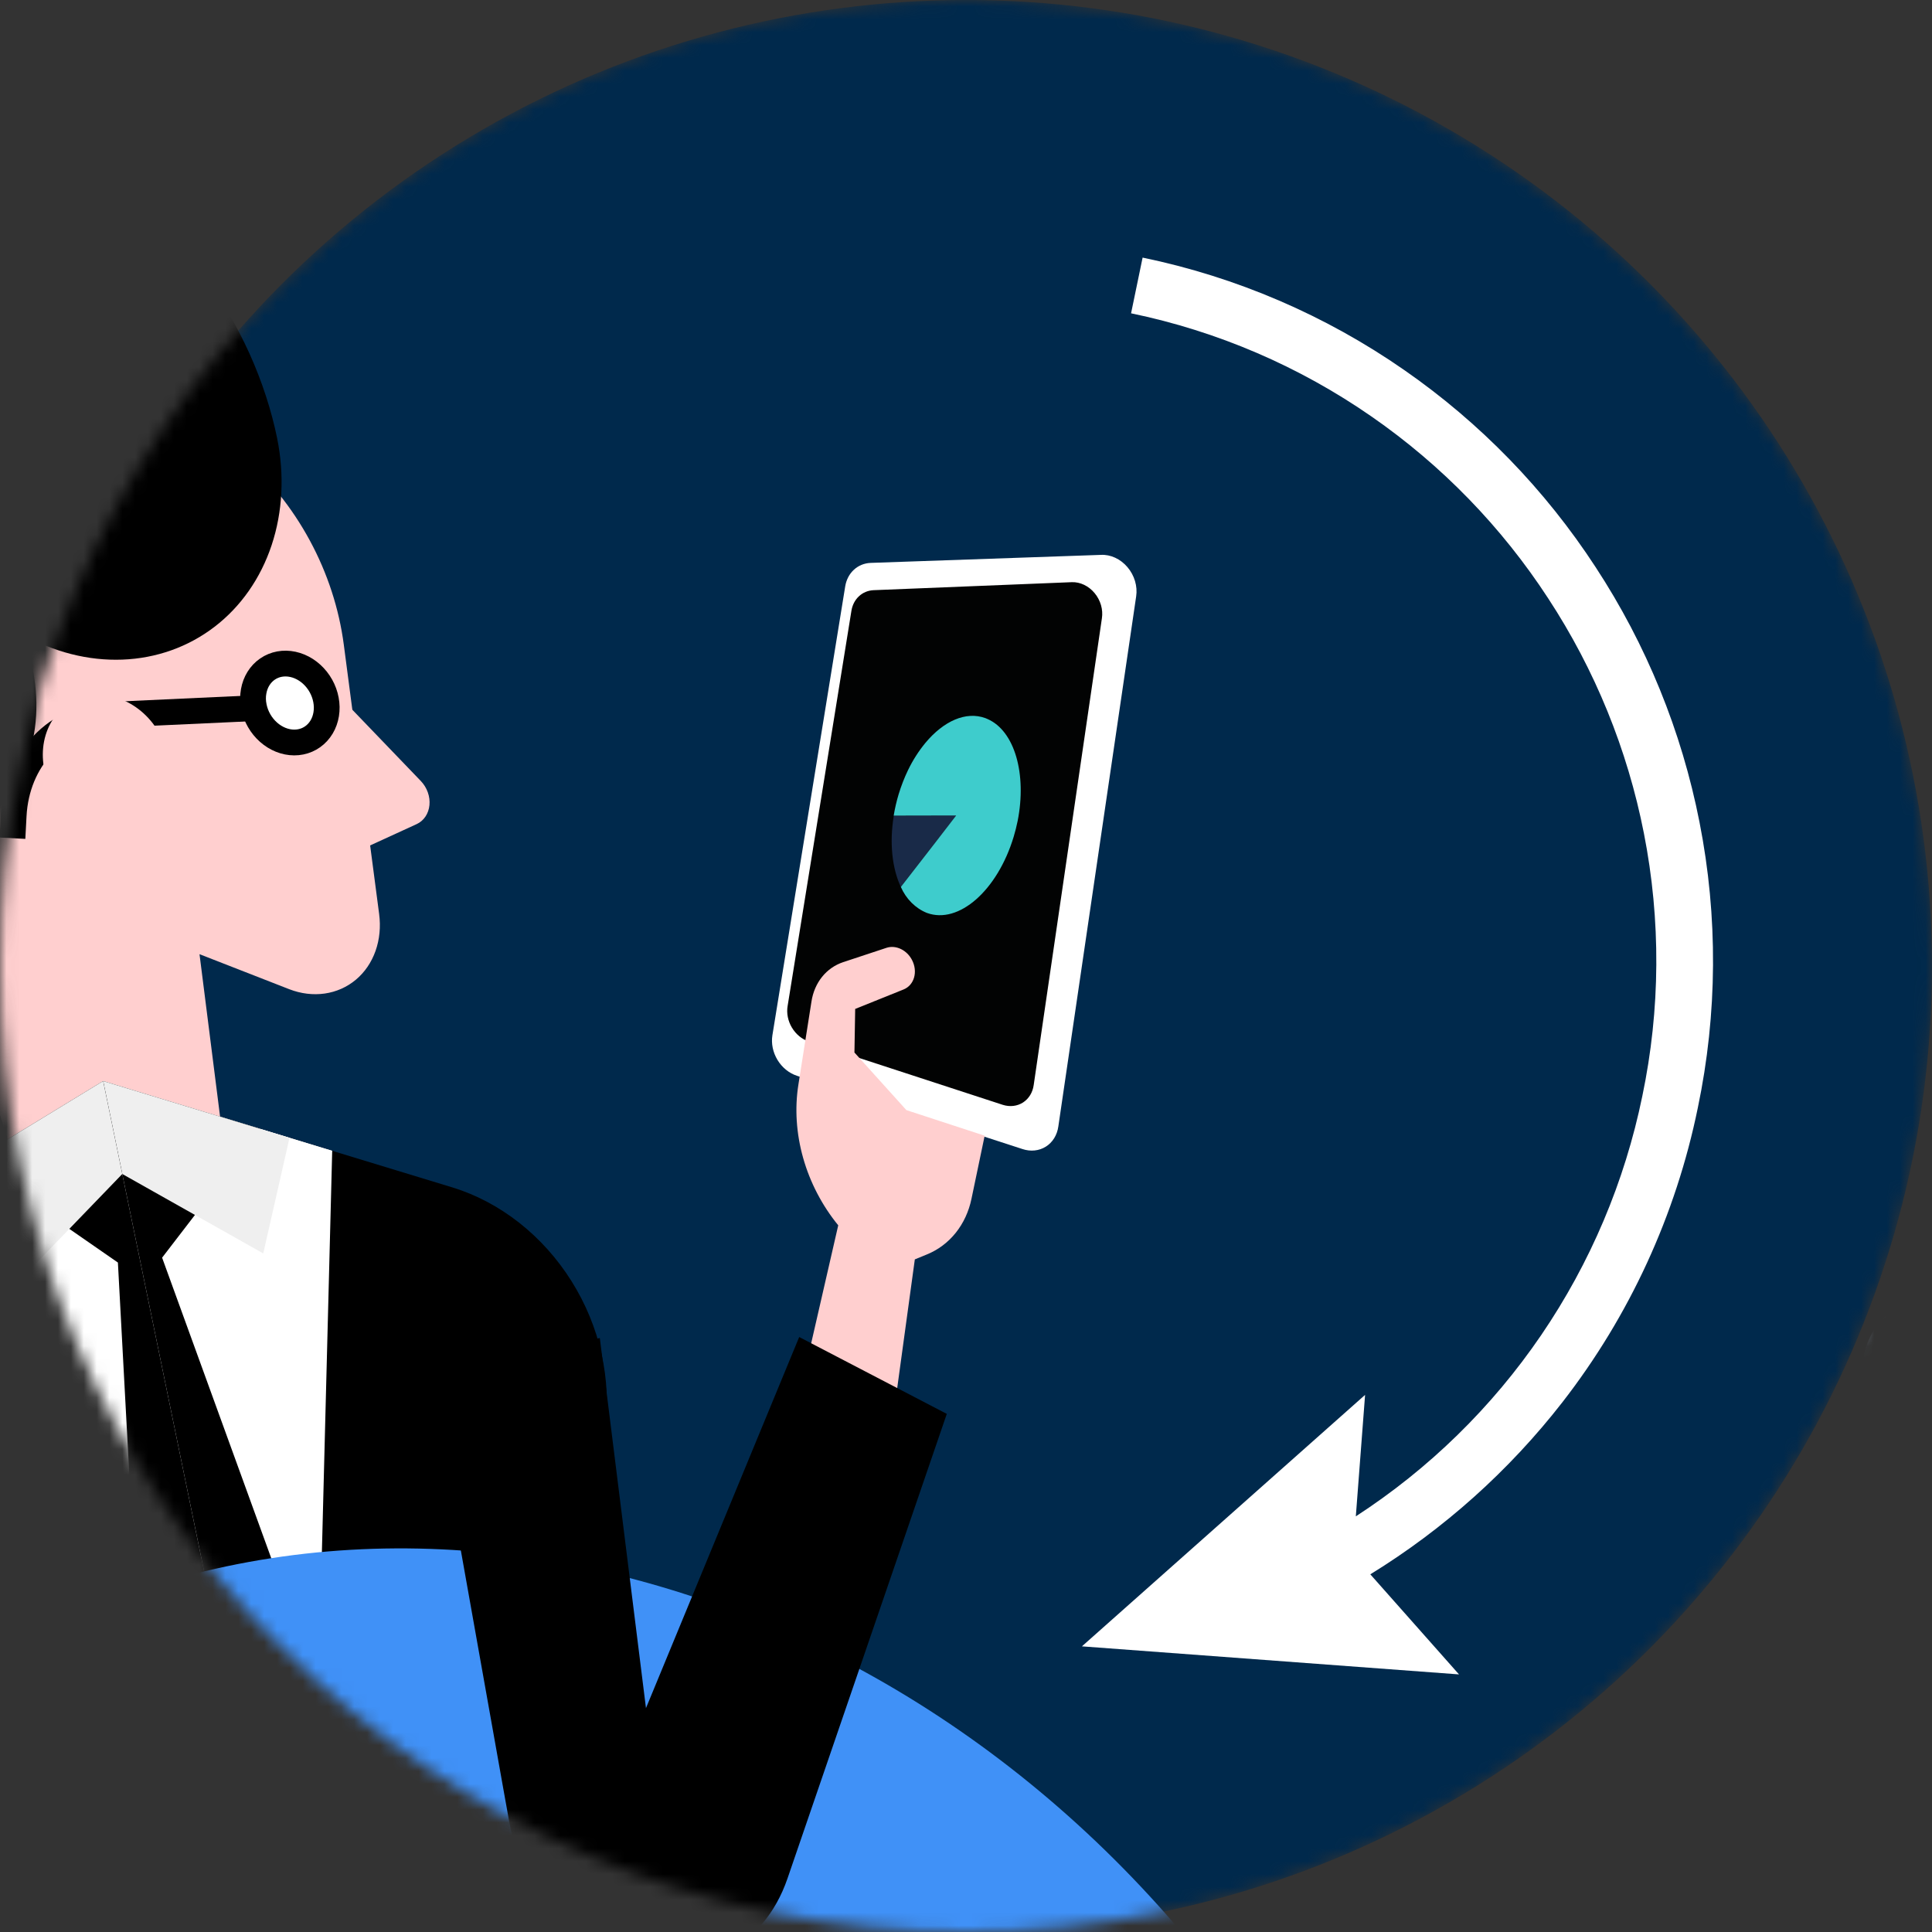 <svg width="150" height="150" viewBox="0 0 150 150" fill="none" xmlns="http://www.w3.org/2000/svg">
<rect x="0" y="0" width="150" height="150" fill="#333333" stroke="none"/>
<mask id="mask0_469_11253" style="mask-type:alpha" maskUnits="userSpaceOnUse" x="0" y="0" width="150" height="150">
<circle cx="75" cy="75" r="75" fill="#C4C4C4"/>
</mask>
<g mask="url(#mask0_469_11253)">
<circle cx="75" cy="75" r="75" fill="#00294C"/>
<path d="M131.95 63.84C130.565 56.778 127.826 50.052 123.886 44.037C119.962 38.014 114.91 32.812 109.011 28.72C102.898 24.472 95.994 21.506 88.712 20L87.816 24.325C94.52 25.712 100.877 28.442 106.506 32.353C111.939 36.122 116.591 40.914 120.204 46.462C123.832 52.001 126.355 58.193 127.632 64.696C128.958 71.435 128.917 78.373 127.51 85.096C126.147 91.745 123.477 98.054 119.658 103.657C115.839 109.26 110.946 114.043 105.266 117.728L105.985 108.298L84 127.822L113.277 130L106.391 122.23C112.117 118.708 117.167 114.184 121.301 108.873C126.514 102.165 130.114 94.339 131.819 86.005C133.348 78.701 133.393 71.162 131.95 63.84Z" fill="white"/>
<path d="M136.88 149.419L147.445 142.627L148.801 150.306C148.976 151.299 149.372 152.26 149.954 153.104C150.537 153.949 151.287 154.653 152.14 155.153C152.994 155.653 153.924 155.935 154.85 155.975C155.776 156.014 156.67 155.809 157.453 155.378L173.903 146.311C176.104 145.097 177.99 143.375 179.442 141.251C180.894 139.128 181.881 136.65 182.34 133.974C182.799 131.298 182.722 128.481 182.111 125.701C181.501 122.922 180.371 120.239 178.793 117.822C177.205 115.392 175.199 113.285 172.902 111.634C170.604 109.984 168.067 108.826 165.451 108.235C162.834 107.644 160.197 107.633 157.706 108.203C155.215 108.772 152.926 109.909 150.984 111.542L125.003 133.406" fill="#BC6139"/>
<path d="M168.844 156.471L154.821 158.21C154.192 158.289 153.54 158.228 152.903 158.032C152.265 157.835 151.656 157.508 151.112 157.068C150.567 156.628 150.098 156.085 149.732 155.471C149.367 154.858 149.112 154.186 148.983 153.496L142.486 118.67L143.554 117.776L149.754 148.3L162.268 144.975L148.615 114.543L149.766 113.769L168.844 156.471Z" fill="white"/>
<path d="M179.158 141.664L145.947 115.762L144.666 107.687C144.413 106.083 144.71 104.505 145.5 103.252C146.291 101.999 147.52 101.156 148.956 100.884L162.112 98.399C164.023 98.035 166.042 98.174 168.005 98.804C169.968 99.435 171.819 100.539 173.407 102.028L184.224 112.181C185.584 113.459 186.72 114.991 187.563 116.683C188.406 118.375 188.939 120.192 189.13 122.025L190.318 133.619C190.476 135.152 190.14 136.633 189.369 137.815C188.597 138.997 187.436 139.809 186.078 140.115L179.158 141.664Z" fill="#BDDDFF"/>
<path d="M39.421 236.539L46.951 111.057C47.514 107.162 46.588 102.999 44.372 99.468C42.156 95.937 38.828 93.322 35.107 92.186L8.008 83.932L39.421 236.539Z" fill="black"/>
<path d="M39.421 236.539L-18.261 118.291C-20.368 114.693 -21.159 110.515 -20.462 106.661C-19.766 102.807 -17.639 99.587 -14.541 97.697L8.024 83.928L39.421 236.539Z" fill="black"/>
<path d="M17.089 86.709L15.49 74.083L22.461 76.803C23.364 77.152 24.307 77.267 25.208 77.139C26.109 77.01 26.939 76.642 27.628 76.066C28.316 75.489 28.84 74.723 29.155 73.833C29.471 72.943 29.567 71.958 29.436 70.962L26.693 50.056C26.326 47.258 25.427 44.501 24.053 41.961C22.679 39.421 20.86 37.151 18.71 35.296C16.56 33.441 14.126 32.041 11.561 31.182C8.996 30.324 6.356 30.027 3.807 30.31C1.242 30.595 -1.175 31.46 -3.289 32.852C-5.403 34.244 -7.168 36.13 -8.472 38.392C-9.776 40.654 -10.589 43.241 -10.861 45.988C-11.133 48.736 -10.856 51.583 -10.049 54.348L0.667 88.721" fill="#FFCFCF"/>
<path d="M8.008 83.933L25.792 89.35L23.942 161.328L-6.801 92.968L8.008 83.933Z" fill="white"/>
<path d="M25.792 89.349L20.439 97.316L9.494 91.148L8.008 83.932L25.792 89.349Z" fill="white"/>
<path d="M8.008 83.933L20.257 87.664L12.586 97.645L24.718 131.052L23.942 161.328L8.008 83.933Z" fill="black"/>
<path d="M22.477 88.337L20.439 97.316L9.494 91.148L8.008 83.932L22.477 88.337Z" fill="#EFEFEF"/>
<path d="M8.008 83.933L-2.194 90.155L9.154 98.024L11.012 132.576L23.942 161.328L8.008 83.933Z" fill="black"/>
<path d="M-4.039 91.28L1.52 99.413L9.494 91.148L8.008 83.932L-4.039 91.28Z" fill="#EFEFEF"/>
<path d="M25.55 53.227L32.676 60.641C32.914 60.89 33.099 61.19 33.215 61.516C33.331 61.842 33.375 62.184 33.342 62.512C33.31 62.841 33.202 63.146 33.029 63.403C32.855 63.66 32.621 63.86 32.345 63.986L27.493 66.21" fill="#FFCFCF"/>
<path d="M9.131 71.567C6.383 66.808 0.797 64.888 -3.346 67.28C-7.489 69.672 -8.62 75.469 -5.872 80.229C-3.124 84.989 2.463 86.908 6.606 84.516C10.749 82.124 11.879 76.327 9.131 71.567Z" fill="#FFCFCF"/>
<path d="M-11.711 40.487C-9.646 40.263 -7.495 40.645 -5.48 41.594C-6.197 40.154 -6.721 38.633 -7.035 37.081C-8.771 28.466 -2.483 16.787 5.4 15.942C13.283 15.097 19.767 25.411 21.517 34.028C22.094 36.875 21.946 39.744 21.09 42.324C20.233 44.904 18.701 47.096 16.659 48.663C14.617 50.23 12.143 51.111 9.505 51.212C6.868 51.313 4.168 50.629 1.698 49.234C2.748 51.754 3.076 54.469 2.637 57.005C2.197 59.541 1.012 61.771 -0.756 63.389C-2.523 65.006 -4.785 65.931 -7.23 66.034C-9.674 66.138 -12.18 65.416 -14.402 63.968C-16.623 62.519 -18.45 60.416 -19.629 57.95C-20.809 55.483 -21.284 52.774 -20.987 50.197C-20.691 47.62 -19.639 45.303 -17.976 43.565C-16.312 41.827 -14.121 40.755 -11.703 40.496L-11.711 40.487Z" fill="black"/>
<path d="M19.715 54.88C19.867 55.636 20.272 56.338 20.85 56.849C21.427 57.361 22.137 57.645 22.841 57.647C23.546 57.649 24.194 57.369 24.66 56.86C25.127 56.352 25.378 55.652 25.366 54.897C25.353 54.141 25.078 53.383 24.593 52.771C24.108 52.158 23.448 51.734 22.742 51.582C22.035 51.429 21.332 51.558 20.769 51.945C20.206 52.331 19.823 52.946 19.695 53.671C19.622 54.061 19.629 54.473 19.715 54.88Z" fill="white" stroke="black" stroke-width="2" stroke-miterlimit="10"/>
<path d="M0.968 65.078L1.062 63.303C1.175 61.182 1.969 59.253 3.314 57.835C4.658 56.417 6.472 55.595 8.456 55.503L19.736 54.983" stroke="black" stroke-width="2" stroke-miterlimit="10"/>
<path d="M12.33 56.857C10.83 54.26 7.782 53.212 5.521 54.518C3.26 55.823 2.643 58.986 4.143 61.584C5.642 64.181 8.691 65.229 10.951 63.923C13.212 62.618 13.829 59.455 12.33 56.857Z" fill="#FFCFCF"/>
<path d="M88.212 46.299L82.168 87.466C82.121 87.796 82.011 88.105 81.844 88.373C81.677 88.641 81.457 88.863 81.197 89.026C80.936 89.189 80.641 89.289 80.33 89.321C80.018 89.353 79.695 89.316 79.382 89.211L61.871 83.522C61.261 83.322 60.72 82.881 60.364 82.294C60.009 81.707 59.867 81.021 59.968 80.382L65.623 45.52C65.707 45.009 65.943 44.559 66.298 44.233C66.652 43.907 67.107 43.722 67.599 43.703L85.473 43.081C85.843 43.06 86.223 43.136 86.581 43.301C86.94 43.466 87.266 43.716 87.534 44.031C87.802 44.345 88.003 44.715 88.121 45.109C88.239 45.504 88.27 45.912 88.212 46.299Z" fill="white"/>
<path d="M85.551 48.005L80.257 84.239C80.218 84.525 80.124 84.792 79.982 85.025C79.839 85.259 79.65 85.453 79.427 85.597C79.203 85.74 78.95 85.831 78.681 85.862C78.412 85.894 78.133 85.866 77.861 85.781L62.788 80.863C62.256 80.683 61.787 80.294 61.481 79.779C61.175 79.264 61.056 78.665 61.15 78.109L66.103 47.428C66.173 46.982 66.375 46.587 66.681 46.3C66.986 46.012 67.38 45.845 67.808 45.822L83.22 45.2C83.539 45.189 83.866 45.26 84.173 45.407C84.479 45.555 84.758 45.774 84.985 46.048C85.213 46.321 85.382 46.641 85.481 46.981C85.579 47.322 85.603 47.672 85.551 48.005Z" fill="#020303"/>
<path d="M62.461 106.555C62.759 105.233 65.08 95.133 65.08 95.133C63.827 93.596 62.895 91.808 62.358 89.911C61.821 88.013 61.694 86.06 61.987 84.208L63.003 77.754C63.114 77.034 63.397 76.376 63.825 75.843C64.254 75.31 64.815 74.918 65.457 74.703L68.837 73.585C69.192 73.472 69.588 73.508 69.952 73.685C70.316 73.862 70.623 74.168 70.815 74.546C70.924 74.758 70.994 74.987 71.02 75.218C71.047 75.45 71.029 75.679 70.969 75.891C70.908 76.104 70.805 76.296 70.668 76.455C70.53 76.614 70.359 76.737 70.167 76.816L66.396 78.334L66.339 81.718L70.371 86.188L76.45 88.176L75.425 93.077C75.219 94.067 74.801 94.969 74.203 95.715C73.606 96.462 72.843 97.035 71.97 97.392L71.027 97.779L69.606 108.155" fill="#FFCFCF"/>
<path d="M69.396 63.325L74.236 63.315C74.236 63.315 71.29 67.124 69.939 68.857C69.266 67.421 69.044 65.435 69.396 63.325Z" fill="#192A48"/>
<path d="M74.236 63.314L69.386 63.324C69.479 62.761 69.607 62.208 69.769 61.671C69.968 61.017 70.213 60.385 70.504 59.781C70.875 59.014 71.33 58.304 71.86 57.663C73.263 55.987 74.989 55.197 76.512 55.757L76.675 55.826C78.783 56.75 79.73 60.099 79.01 63.739C78.927 64.146 78.826 64.554 78.702 64.963C77.443 69.139 74.43 71.788 71.959 70.877C71.523 70.702 71.117 70.43 70.768 70.082C70.42 69.734 70.138 69.317 69.942 68.861C71.302 67.127 74.236 63.314 74.236 63.314Z" fill="#3ECCCC"/>
<path d="M-23.315 112.732L-31.851 117.421L-15.075 151.406C-13.933 153.718 -12.042 155.568 -9.804 156.561C-7.566 157.554 -5.157 157.612 -3.09 156.722C-1.32 155.965 0.091 154.56 0.917 152.73C1.743 150.901 1.938 148.752 1.47 146.626L-6.532 110.18L-20.7 110.732L-15.026 137.807L-10.123 136.164L-23.315 112.732Z" fill="black"/>
<path d="M103.983 168.255C80.048 126.799 31.394 110.081 -4.69 130.914C-40.774 151.747 -50.622 202.242 -26.688 243.698C-2.753 285.154 45.901 301.872 81.985 281.039C118.068 260.206 127.917 209.711 103.983 168.255Z" fill="#00294C"/>
<path d="M101.391 163.75C78.889 124.775 33.146 109.057 -0.777 128.643C-34.701 148.229 -43.961 195.702 -21.459 234.677C1.043 273.651 46.786 289.369 80.71 269.783C114.634 250.197 123.893 202.724 101.391 163.75Z" fill="#4091F7"/>
<path d="M39.53 141.421L33.33 106.626L46.57 103.885L50.153 132.619L62.05 103.806L73.509 109.774L61.141 145.844C57.348 156.859 41.717 153.653 39.53 141.421Z" fill="black"/>
</g>
</svg>

